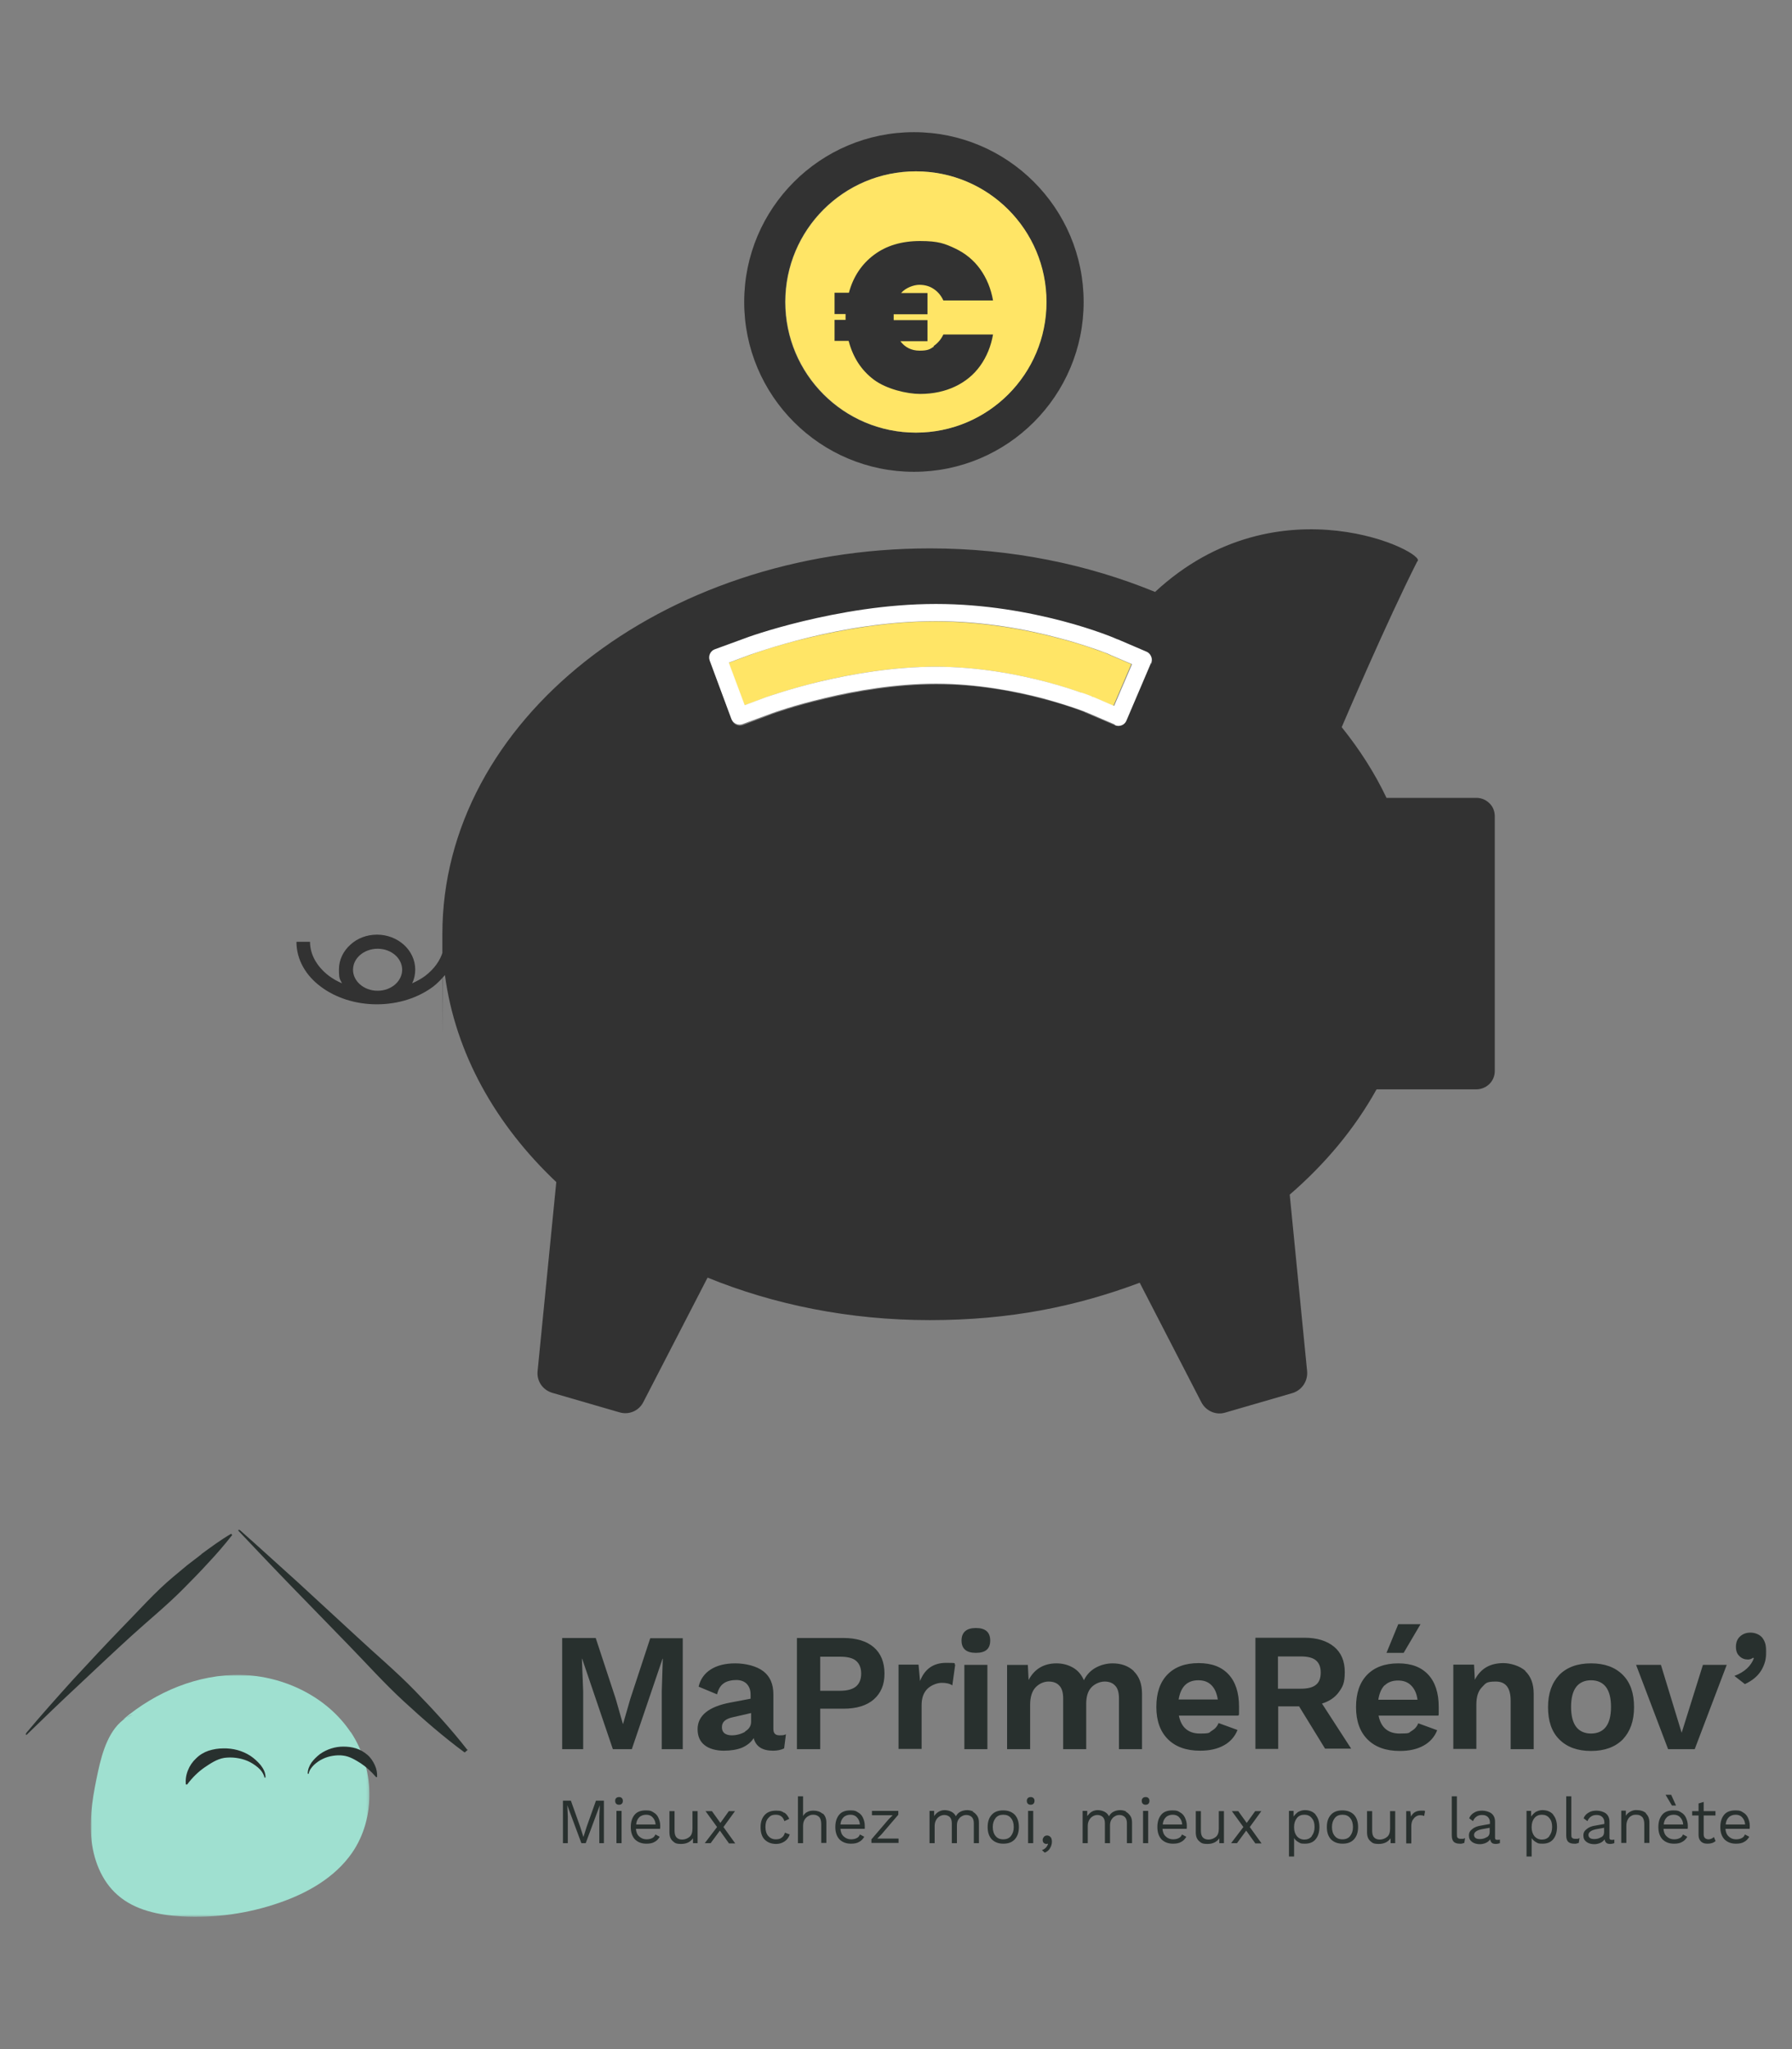 <?xml version="1.0" encoding="UTF-8"?>
<svg id="Calque_1" data-name="Calque 1" xmlns="http://www.w3.org/2000/svg" xmlns:xlink="http://www.w3.org/1999/xlink" version="1.1" viewBox="0 0 700 800">
  <rect x="0" y="0" width="700" height="800" fill="#808080" stroke="none"/>
  <defs>
    <style>
      .cls-1 {
        fill: #ffe566;
      }

      .cls-1, .cls-2, .cls-3, .cls-4, .cls-5, .cls-6, .cls-7, .cls-8 {
        stroke-width: 0px;
      }

      .cls-2 {
        fill: none;
      }

      .cls-9 {
        mask: url(#mask);
      }

      .cls-3 {
        fill: #9fe0d0;
      }

      .cls-3, .cls-5, .cls-7 {
        fill-rule: evenodd;
      }

      .cls-4 {
        fill: #323232;
      }

      .cls-5 {
        fill: #28302e;
      }

      .cls-6 {
        fill: #97d5c9;
      }

      .cls-7, .cls-8 {
        fill: #fff;
      }

      .cls-10 {
        mask: url(#mask-1);
      }
    </style>
    <mask id="mask" x="35.5" y="653.9" width="108.8" height="94.5" maskUnits="userSpaceOnUse">
      <g id="b">
        <path id="a" class="cls-7" d="M35.5,653.9h108.8v94.5H35.5v-94.5Z"/>
      </g>
    </mask>
    <mask id="mask-1" x="10" y="597.1" width="680" height="151.3" maskUnits="userSpaceOnUse">
      <g id="d">
        <path id="c" class="cls-7" d="M10,748.4h680v-151.3H10v151.3Z"/>
      </g>
    </mask>
  </defs>
  <g>
    <g>
      <g class="cls-9">
        <path class="cls-3" d="M137,676.3c-9.3-13.9-26.1-22-42.9-22.4-16.8-.3-33.2,6.6-46,17.4l1.1-.6c.8-.5,1.7-1,2.6-1.3l-2.6,1.3c-6.5,4.2-9.2,13-10.9,20.9-1.8,8.4-3.4,16.9-2.7,25.5.7,8.5,3.9,17.2,10.4,22.8,6.7,5.9,16.1,7.8,25,8.3,13,.7,26-1.1,38.3-5.4,11-3.8,21.6-9.9,28.2-19.4,9.5-13.7,8.8-33.3-.5-47.2"/>
      </g>
      <path class="cls-5" d="M120.2,692.4c0-1.5.6-3,1.5-4.3.9-1.2,2-2.3,3.3-3.3,2.7-1.9,5.9-2.9,9.1-2.9,1.7,0,3.4.2,5,.7,1.6.5,3.1,1.4,4.4,2.5s2.2,2.5,2.9,4c.7,1.5,1,3.1.9,4.7h-.4c-2-2.3-3.9-4-6-5.4-2.1-1.3-4.3-2.7-6.9-3-1.3-.2-2.7-.1-4,.1-1.3.2-2.7.6-3.9,1.2-1.3.6-2.4,1.4-3.4,2.3-1,1-1.9,2.1-2.1,3.5,0,0-.4,0-.4,0ZM103.3,693.9c-.4-1.6-1.4-2.9-2.6-3.9-1.2-1-2.6-1.9-4-2.5-1.4-.6-3-1-4.5-1.2-1.5-.2-3.1-.2-4.6,0-3,.5-5.4,2.2-7.8,3.8-2.4,1.7-4.6,3.8-6.7,6.6h-.5c-.2-1.9.1-3.8.8-5.5.7-1.8,1.8-3.4,3.2-4.7,1.4-1.4,3.1-2.4,4.9-3,1.9-.6,3.8-.9,5.7-.9,3.8-.1,7.5.9,10.6,2.9,1.5,1,2.8,2.2,4,3.6,1.1,1.4,2,3.1,1.9,4.9h-.5s0,0,0,0ZM266.6,682.9h-8.1v-22.6l.4-12.7h-.1l-12,35.3h-7.4l-12-35.3h-.1l.5,12.7v22.6h-8.2v-43.4h13.1l7.8,23.7,2.8,9.8h.1l2.8-9.7,7.8-23.7h12.7v43.4ZM291,676c1.6-.9,2.4-2.2,2.4-3.8v-3.4l-7,1.6c-1.5.3-2.6.8-3.3,1.4-.7.6-1.1,1.4-1.1,2.5s.3,1.8,1,2.4c.7.5,1.6.8,2.8.8,1.9,0,3.7-.5,5.3-1.4M307,677.1l-.7,5.5c-1.2.6-2.7.9-4.3.9-4.2,0-6.7-1.6-7.6-4.9-1,1.6-2.5,2.8-4.5,3.7-2,.8-4.4,1.2-7.2,1.2s-5.7-.7-7.5-2.2c-1.8-1.4-2.7-3.5-2.7-6.2,0-5.3,4.3-8.8,12.8-10.4l7.9-1.5v-1.6c0-1.8-.5-3.1-1.5-4.2-1-1-2.4-1.5-4.1-1.5s-3.7.4-4.9,1.3c-1.3.9-2.1,2.3-2.6,4.3l-7.2-3c.6-2.8,2.3-5.2,4.7-6.7,2.5-1.6,5.7-2.4,9.6-2.4s8.3,1,11,3.1c2.6,2,3.9,5,3.9,9v13.5c0,.9.2,1.5.6,1.9.4.4,1,.6,1.8.6s1.7,0,2.2-.3M334.4,658.4c1.3-1.1,2-2.8,2-5s-.7-3.9-2-5c-1.3-1.1-3.4-1.6-6.2-1.6h-7.8v13.3h7.8c2.8,0,4.9-.6,6.2-1.7M341.3,643.1c2.8,2.4,4.2,5.9,4.2,10.3s-1.4,7.6-4.2,10.1c-2.8,2.4-6.7,3.6-11.8,3.6h-9.1v15.8h-9.1v-43.4h18.2c5,0,9,1.2,11.8,3.6M373.1,650.1l-1.1,7.9c-1-.7-2.4-1-4.1-1s-4,.8-5.6,2.3c-1.6,1.6-2.3,3.7-2.3,6.5v17h-9v-32.9h7.8l.6,6.4c1.8-4.7,5.2-7.1,10.2-7.1s2.7.2,3.5.7"/>
      <g class="cls-10">
        <path class="cls-5" d="M376.7,682.9h9v-32.9h-9v32.9ZM375.6,640.5c0-3.2,1.9-4.9,5.6-4.9s5.6,1.6,5.6,4.9-1.9,4.8-5.6,4.8-5.6-1.6-5.6-4.8ZM442.8,652.4c2.2,2.1,3.3,5,3.3,8.9v21.6h-9v-19.8c0-2.3-.5-4-1.5-5-1-1.1-2.4-1.6-4.1-1.6s-3.8.8-5.2,2.3c-1.4,1.5-2,3.7-2,6.4v17.7h-9v-19.8c0-2.3-.5-4-1.5-5-1-1.1-2.4-1.6-4.2-1.6s-3.7.8-5.1,2.3c-1.4,1.5-2.1,3.8-2.1,6.7v17.4h-9v-32.9h8.1l.3,5.9c1.1-2.1,2.6-3.8,4.5-4.9,1.9-1.1,4-1.6,6.4-1.6s4.6.6,6.5,1.7c1.9,1.1,3.3,2.8,4.2,4.9,1-2.1,2.6-3.8,4.6-4.9,2-1.1,4.3-1.7,6.6-1.7,3.4,0,6.2,1,8.4,3.1M462.9,657.9c-1.3,1.3-2.1,3.2-2.5,5.6h15.3c-.4-2.5-1.2-4.3-2.5-5.6-1.3-1.3-3-1.9-5.1-1.9s-3.9.6-5.2,1.9M483.8,669.8h-23.3c.9,4.6,3.7,7,8.2,7s3.4-.4,4.7-1.1c1.2-.7,2.1-1.7,2.6-3l7.4,2.7c-1,2.6-2.9,4.7-5.3,6-2.5,1.4-5.6,2.1-9.3,2.1-5.4,0-9.6-1.5-12.6-4.5-3-3-4.5-7.2-4.5-12.6s1.4-9.6,4.3-12.6c2.9-3,7-4.5,12.2-4.5s9,1.5,11.7,4.4c2.7,2.9,4.1,7.1,4.1,12.6s0,2.4-.3,3.5M499.2,659.3h9c2.6,0,4.6-.5,5.8-1.5,1.3-1,1.9-2.6,1.9-4.8s-.6-3.7-1.9-4.8c-1.2-1-3.2-1.5-5.8-1.5h-9s0,12.6,0,12.6ZM507.4,666.2h-8.1v16.6h-8.9v-43.4h19.1c5,0,8.8,1.2,11.6,3.5,2.8,2.3,4.2,5.6,4.2,9.9s-.8,5.7-2.3,7.8c-1.5,2.1-3.7,3.6-6.6,4.5l11.4,17.6h-10.2l-10.2-16.6ZM554.9,634.1l-6.6,11.2h-6.7l4.6-11.2h8.7,0ZM540.9,657.9c-1.3,1.3-2.1,3.2-2.5,5.7h15.3c-.3-2.5-1.2-4.3-2.5-5.6-1.3-1.3-3-1.9-5.1-1.9s-3.9.6-5.2,1.9h0ZM561.8,669.8h-23.3c.9,4.6,3.7,7,8.2,7s3.4-.3,4.7-1c1.2-.7,2.1-1.7,2.6-3l7.4,2.7c-1,2.6-2.9,4.7-5.3,6-2.5,1.4-5.6,2.1-9.3,2.1-5.4,0-9.6-1.5-12.6-4.5-3-3-4.5-7.2-4.5-12.6s1.4-9.6,4.3-12.6c2.9-3,7-4.5,12.2-4.5s9,1.5,11.7,4.4c2.7,2.9,4.1,7.1,4.1,12.6s0,2.4-.3,3.5h0ZM595.8,652.4c2.2,2.1,3.3,5,3.3,8.9v21.6h-9v-18.9c0-5-1.9-7.5-5.8-7.5s-3.9.7-5.4,2.2c-1.5,1.5-2.2,3.8-2.2,6.8v17.3h-9v-32.9h8.1l.3,5.9c1.1-2.1,2.6-3.8,4.5-4.9,1.9-1.1,4.2-1.6,6.7-1.6s6.4,1,8.6,3.1M615.7,658.6c-1.3,1.7-2,4.3-2,7.8s.7,6.1,2,7.8c1.3,1.7,3.3,2.6,5.8,2.6s4.5-.9,5.8-2.6c1.3-1.7,2-4.3,2-7.8s-.7-6.1-2-7.8-3.3-2.6-5.8-2.6-4.5.9-5.8,2.6M633.9,653.9c3,3,4.4,7.2,4.4,12.6s-1.5,9.5-4.4,12.6c-3,3-7.1,4.5-12.4,4.5s-9.4-1.5-12.4-4.5c-3-3-4.4-7.2-4.4-12.6s1.5-9.5,4.4-12.6c3-3,7.1-4.5,12.4-4.5s9.4,1.5,12.4,4.5M674.5,650l-12.5,32.9h-10.4l-12.5-32.9h9.7l8.1,26.5,8.3-26.5h9.3ZM688.4,639.4c1.1,1.4,1.6,3.3,1.6,5.6s-.7,5.1-2.1,7.3c-1.4,2.2-3.5,3.9-6.3,5.2l-4.1-3.2c1.9-.7,3.6-1.7,4.9-2.9,1.3-1.2,2.2-2.6,2.7-4l-.3-.2c-.5.4-1.2.7-2,.7-1.3,0-2.4-.4-3.3-1.3-1-.9-1.4-2.1-1.4-3.7s.5-3,1.6-4c1.1-1,2.4-1.5,4.1-1.5s3.6.7,4.7,2.1M236,719.6h-1.9v-10.4l.2-4.4h0l-5.5,14.8h-1.7l-5.5-14.8h0l.2,4.4v10.4h-1.9v-16.6h3.1l3.6,10.1,1.3,4.1h0l1.3-4.1,3.6-10.1h3.1v16.6ZM240.8,719.6h2v-12.6h-2v12.6ZM240.7,704.2c-.3-.3-.4-.7-.4-1.1,0-.5.1-.8.4-1.1.3-.3.7-.4,1.1-.4.5,0,.8.1,1.1.4.3.3.4.7.4,1.1,0,.4-.1.8-.4,1.1-.3.3-.7.4-1.1.4-.4,0-.8-.1-1.1-.4ZM249.7,709.5c-.7.7-1.1,1.6-1.2,2.8h7.6c-.1-1.2-.5-2.1-1.2-2.8-.6-.7-1.5-1-2.5-1s-2,.3-2.7,1M257.9,714h-9.5c.1,1.3.5,2.3,1.3,3s1.7,1.1,2.8,1.1,1.7-.2,2.3-.5c.6-.3,1-.8,1.2-1.4l1.7.9c-.5.9-1.2,1.6-2,2-.8.5-1.9.7-3.2.7-1.9,0-3.4-.6-4.5-1.7-1.1-1.2-1.6-2.8-1.6-4.8s.5-3.6,1.5-4.8c1-1.2,2.5-1.7,4.4-1.7s2.2.3,3,.8c.9.5,1.5,1.2,1.9,2.1.4.9.7,1.9.7,3s0,.9-.1,1.4M272.5,707v12.6h-1.8v-1.9c-1,1.4-2.5,2.2-4.6,2.2s-2.5-.4-3.3-1.1c-.9-.8-1.3-1.9-1.3-3.5v-8.2h2v7.7c0,1.2.3,2.1.8,2.6.5.5,1.2.8,2.2.8s2.1-.4,2.9-1.1c.8-.7,1.1-1.8,1.1-3.2v-6.8s2,0,2,0ZM284.7,719.6l-3.5-4.9-3.6,4.9h-2.3l4.8-6.3-4.5-6.2h2.5l3.3,4.6,3.3-4.6h2.4l-4.5,6.2,4.6,6.4h-2.5ZM306.3,707.6c.9.6,1.5,1.4,2,2.5l-1.9.9c-.5-1.7-1.7-2.5-3.3-2.5s-2.2.4-3,1.3-1.1,2-1.1,3.5.4,2.7,1.1,3.5c.7.8,1.7,1.3,2.9,1.3s1.8-.2,2.4-.7c.6-.4,1-1.1,1.2-1.9l1.9.7c-.4,1.2-1.1,2.1-2,2.7-.9.6-2,1-3.3,1-1.9,0-3.4-.6-4.5-1.7s-1.6-2.8-1.6-4.8.5-3.6,1.6-4.8,2.6-1.7,4.5-1.7,2.3.3,3.2.9M321.4,708c.9.8,1.4,2,1.4,3.5v8h-2v-7.3c0-1.3-.3-2.3-.8-2.8-.6-.6-1.3-.9-2.3-.9s-1.3.2-1.9.5c-.6.3-1.1.8-1.5,1.4-.4.7-.6,1.5-.6,2.5v6.7h-2v-18.3h2v7.7c.4-.7,1-1.3,1.7-1.6.7-.4,1.5-.5,2.4-.5,1.4,0,2.6.4,3.5,1.2M329.5,709.5c-.7.7-1.1,1.6-1.2,2.8h7.6c-.1-1.2-.5-2.1-1.2-2.8-.6-.7-1.5-1-2.5-1s-2,.3-2.7,1M337.8,714h-9.5c.1,1.3.5,2.3,1.3,3s1.7,1.1,2.8,1.1,1.7-.2,2.3-.5c.6-.3,1-.8,1.2-1.4l1.7.9c-.5.9-1.2,1.6-2,2-.8.5-1.9.7-3.2.7-1.9,0-3.4-.6-4.5-1.7-1.1-1.2-1.6-2.8-1.6-4.8s.5-3.6,1.5-4.8,2.5-1.7,4.4-1.7,2.2.3,3,.8c.9.5,1.5,1.2,1.9,2.1.4.9.7,1.9.7,3s0,.9,0,1.4M340.5,718l6.6-7.7,1.6-1.6h-2.2c0,0-5.9,0-5.9,0v-1.7h10.3v1.5l-6.6,7.7-1.6,1.6h2.4c0,0,5.9,0,5.9,0v1.7h-10.6v-1.5ZM379.9,707.3c.7.3,1.3.9,1.8,1.6.5.7.7,1.6.7,2.7v8h-2v-7.8c0-1.1-.3-1.9-.8-2.4-.5-.5-1.3-.8-2.1-.8s-1.3.2-1.8.5c-.6.3-1,.8-1.4,1.4-.4.7-.5,1.5-.5,2.2v6.9h-2v-7.8c0-1.1-.3-1.9-.8-2.4-.5-.5-1.3-.8-2.1-.8-1.3,0-2.5.7-3.2,1.9-.4.7-.6,1.5-.6,2.4v6.7h-2v-12.6h1.8v2c.5-.7,1.1-1.3,1.8-1.7.7-.4,1.5-.6,2.3-.6s1.8.2,2.6.6c.8.4,1.4,1,1.8,1.8.4-.8,1-1.4,1.8-1.8.8-.4,1.7-.6,2.6-.6.8,0,1.6.2,2.4.5M388.9,709.8c-.7.9-1.1,2-1.1,3.5s.4,2.7,1.1,3.5c.7.9,1.7,1.3,3,1.3s2.3-.4,3-1.3c.7-.9,1.1-2,1.1-3.5s-.4-2.7-1.1-3.5c-.7-.9-1.7-1.3-3-1.3s-2.3.4-3,1.3M396.4,708.5c1.1,1.2,1.6,2.8,1.6,4.8s-.5,3.6-1.6,4.8c-1.1,1.2-2.6,1.7-4.5,1.7s-3.4-.6-4.5-1.7c-1.1-1.2-1.6-2.8-1.6-4.8s.5-3.6,1.6-4.8c1.1-1.2,2.6-1.7,4.5-1.7s3.4.6,4.5,1.7M401.6,719.6h2v-12.6h-2v12.6ZM401.5,704.2c-.3-.3-.4-.7-.4-1.1,0-.4.1-.8.4-1.1.3-.3.7-.4,1.1-.4.5,0,.8.1,1.1.4.3.3.4.6.4,1.1,0,.4-.1.8-.4,1.1-.3.3-.7.4-1.1.4-.4,0-.8-.1-1.1-.4ZM410.4,717.2c.3.4.5,1,.5,1.8s-.2,1.7-.7,2.5c-.4.8-1.1,1.4-2.1,1.8l-1.1-1c.7-.2,1.2-.6,1.6-1,.4-.5.7-1,.8-1.5h0c-.2,0-.4.1-.7.1-.4,0-.7-.2-1-.4-.3-.3-.4-.7-.4-1.2s.2-.8.5-1.2c.3-.3.7-.5,1.2-.5.5,0,1.1.2,1.4.7M439.7,707.3c.7.3,1.3.9,1.8,1.6.5.7.7,1.6.7,2.7v8h-2v-7.8c0-1.1-.3-1.9-.8-2.4-.5-.5-1.3-.8-2.1-.8s-1.3.2-1.8.5c-.6.3-1,.8-1.4,1.4-.4.7-.5,1.5-.5,2.2v6.9h-2v-7.8c0-1.1-.3-1.9-.8-2.4-.5-.5-1.3-.8-2.1-.8-1.3,0-2.5.7-3.2,1.9-.4.7-.6,1.5-.6,2.4v6.7h-2v-12.6h1.8v2c.6-.7,1.1-1.3,1.8-1.7.7-.4,1.5-.6,2.3-.6s1.8.2,2.6.6c.8.4,1.4,1,1.8,1.8.4-.8,1-1.4,1.8-1.8.8-.4,1.7-.6,2.6-.6.8,0,1.6.2,2.3.5M446.5,719.6h2v-12.6h-2v12.6ZM446.4,704.2c-.3-.3-.4-.7-.4-1.1,0-.5.1-.8.4-1.1.3-.3.7-.4,1.1-.4.5,0,.8.1,1.1.4.3.3.4.6.4,1.1,0,.4-.1.8-.4,1.1-.3.3-.7.4-1.1.4-.4,0-.8-.1-1.1-.4h0ZM455.4,709.5c-.7.7-1.1,1.6-1.2,2.8h7.6c-.1-1.2-.5-2.1-1.2-2.8-.6-.7-1.5-1-2.5-1s-2,.3-2.7,1M463.6,714h-9.5c.1,1.3.5,2.3,1.3,3,.7.7,1.7,1.1,2.8,1.1s1.7-.2,2.3-.5c.6-.3,1-.8,1.2-1.4l1.7.9c-.5.9-1.2,1.6-2,2-.8.5-1.9.7-3.2.7-1.9,0-3.4-.6-4.5-1.7-1.1-1.2-1.6-2.8-1.6-4.8s.5-3.6,1.5-4.8,2.5-1.7,4.4-1.7,2.2.3,3,.8c.9.5,1.5,1.2,1.9,2.1.4.9.7,1.9.7,3s0,.9-.1,1.4M478.1,707v12.6h-1.8v-1.9c-1,1.4-2.5,2.2-4.6,2.2s-2.5-.4-3.3-1.1c-.9-.8-1.3-1.9-1.3-3.5v-8.2h2v7.7c0,1.2.3,2.1.8,2.6.5.5,1.2.8,2.2.8s2.1-.4,2.9-1.1c.8-.7,1.1-1.8,1.1-3.2v-6.8h2ZM490.3,719.6l-3.5-4.9-3.6,4.9h-2.3l4.8-6.3-4.5-6.2h2.5l3.3,4.6,3.3-4.6h2.4l-4.5,6.2,4.6,6.4h-2.5ZM512.4,716.8c.7-.9,1.1-2,1.1-3.5s-.3-2.6-1.1-3.5c-.7-.9-1.7-1.3-2.9-1.3s-2.2.4-2.9,1.3-1.1,2-1.1,3.4v.3c0,1.4.4,2.5,1.1,3.4.7.8,1.7,1.3,2.9,1.3s2.2-.4,2.9-1.3M513.9,708.5c1,1.2,1.5,2.8,1.5,4.8s-.5,3.6-1.5,4.8c-1,1.2-2.4,1.7-4.2,1.7s-1.7-.2-2.5-.6c-.7-.4-1.3-.9-1.7-1.6v7.2h-2v-17.8h1.8v2.2c.5-.7,1.1-1.3,1.8-1.8.8-.4,1.6-.7,2.6-.7,1.8,0,3.2.6,4.2,1.7M521.4,709.8c-.7.9-1.1,2-1.1,3.5s.4,2.7,1.1,3.5c.7.9,1.7,1.3,3,1.3s2.3-.4,3-1.3,1.1-2,1.1-3.5-.4-2.7-1.1-3.5c-.7-.9-1.7-1.3-3-1.3s-2.3.4-3,1.3M528.9,708.5c1.1,1.2,1.6,2.8,1.6,4.8s-.5,3.6-1.6,4.8c-1.1,1.2-2.6,1.7-4.5,1.7s-3.4-.6-4.5-1.7c-1.1-1.2-1.6-2.8-1.6-4.8s.5-3.6,1.6-4.8c1.1-1.2,2.6-1.7,4.5-1.7s3.4.6,4.5,1.7M545,707v12.6h-1.8v-1.9c-1,1.4-2.5,2.2-4.6,2.2s-2.5-.4-3.3-1.1c-.9-.8-1.3-1.9-1.3-3.5v-8.2h2v7.7c0,1.2.3,2.1.8,2.6.5.5,1.2.8,2.2.8s2.1-.4,2.9-1.1c.8-.7,1.1-1.8,1.1-3.2v-6.8h2ZM556.7,707l-.4,2c-.4-.2-.9-.3-1.6-.3s-1.1.2-1.6.5c-.5.3-.9.8-1.3,1.4-.3.6-.5,1.4-.5,2.3v6.8h-2v-12.6h1.6l.3,2.1c.7-1.5,2-2.3,4-2.3s1.1,0,1.4.3M569.1,716.2c0,.6,0,1.1.3,1.3.2.2.5.4,1.1.4s.7,0,.9,0c.3,0,.6-.1.9-.3l-.3,1.9c-.6.2-1.2.4-1.9.3-1,0-1.8-.3-2.3-.8-.5-.6-.7-1.4-.7-2.5v-15.2h2v15h0ZM580.8,717.3c.8-.5,1.1-1.2,1.1-2v-1.7l-2.8.5c-1.1.2-2,.5-2.5.9-.6.4-.8.9-.8,1.4s.2.9.6,1.2c.4.3,1,.4,1.7.4,1.1,0,2-.3,2.7-.8M585.9,718v1.6c-.6.2-1.1.3-1.6.3s-1.2-.1-1.5-.4c-.4-.3-.6-.8-.7-1.4-.4.6-1,1.1-1.7,1.4-.7.3-1.5.5-2.3.5-1.2,0-2.3-.3-3.1-.9-.8-.6-1.2-1.4-1.2-2.5s.4-1.8,1.3-2.5c.8-.7,2.1-1.2,3.6-1.4l3.3-.6v-.7c0-.8-.3-1.5-.8-2-.5-.5-1.2-.8-2.2-.8s-1.6.2-2.2.6c-.6.4-1.1,1-1.4,1.8l-1.5-1.1c.3-.9,1-1.7,1.9-2.2.9-.6,2-.8,3.2-.8s2.7.4,3.6,1.1,1.4,1.8,1.4,3.2v6.2c0,.3,0,.5.2.7.2.2.4.2.7.2s.7,0,1-.1M605.2,716.8c.7-.9,1.1-2,1.1-3.5s-.3-2.6-1.1-3.5c-.7-.9-1.7-1.3-2.9-1.3s-2.2.4-2.9,1.3c-.7.8-1.1,2-1.1,3.4v.3c0,1.4.4,2.5,1.1,3.4.7.8,1.7,1.3,2.9,1.3s2.2-.4,2.9-1.3M606.7,708.5c1,1.2,1.5,2.8,1.5,4.8s-.5,3.6-1.5,4.8-2.4,1.7-4.2,1.7-1.7-.2-2.5-.6c-.7-.4-1.3-.9-1.7-1.6v7.2h-2v-17.8h1.8v2.2c.5-.7,1.1-1.3,1.8-1.8.8-.4,1.6-.7,2.6-.7,1.8,0,3.2.6,4.2,1.7M613.8,716.2c0,.6,0,1.1.3,1.3.2.2.5.4,1.1.4s.7,0,.9,0c.3,0,.6-.1.9-.3l-.3,1.9c-.6.2-1.2.4-1.9.3-1,0-1.8-.3-2.3-.8-.5-.6-.7-1.4-.7-2.5v-15.2h2v15h0ZM625.5,717.3c.8-.5,1.1-1.2,1.1-2v-1.7l-2.8.5c-1.1.2-2,.5-2.5.9-.6.4-.8.9-.8,1.4s.2.9.6,1.2c.4.3,1,.4,1.7.4,1.1,0,2-.3,2.7-.8M630.6,718v1.6c-.6.2-1.1.3-1.6.3s-1.2-.1-1.5-.4c-.4-.3-.6-.8-.7-1.4-.4.6-1,1.1-1.7,1.4-.7.3-1.5.5-2.3.5-1.2,0-2.3-.3-3.1-.9-.8-.6-1.2-1.4-1.2-2.5s.4-1.8,1.3-2.5c.8-.7,2-1.2,3.6-1.4l3.3-.6v-.7c0-.8-.3-1.5-.8-2-.5-.5-1.2-.8-2.2-.8s-1.6.2-2.2.6c-.6.4-1.1,1-1.4,1.8l-1.5-1.1c.3-.9,1-1.7,1.9-2.2.9-.6,2-.8,3.2-.8s2.7.4,3.6,1.1c.9.7,1.4,1.8,1.4,3.2v6.2c0,.3,0,.5.2.7.2.2.4.2.7.2s.7,0,1-.1M642.9,708c.9.8,1.4,2,1.4,3.5v8h-2v-7.3c0-1.3-.3-2.3-.8-2.8-.6-.6-1.3-.9-2.3-.9s-1.3.1-1.9.4c-.6.3-1.1.8-1.4,1.4-.4.7-.6,1.5-.6,2.5v6.7h-2v-12.6h1.8v2c.5-.8,1.1-1.3,1.9-1.7.8-.4,1.6-.6,2.5-.5,1.4,0,2.6.4,3.5,1.2M654.7,704.9h-1.6l-2.5-4.2h2.2l1.9,4.2ZM651.1,709.5c-.7.7-1.1,1.6-1.2,2.8h7.6c-.1-1.2-.5-2.1-1.2-2.8-.6-.7-1.5-1-2.5-1s-2,.3-2.7,1h0ZM659.3,714h-9.5c.1,1.3.5,2.3,1.3,3,.7.7,1.7,1.1,2.8,1.1s1.7-.2,2.3-.5c.6-.3,1-.8,1.2-1.4l1.7.9c-.5.9-1.2,1.6-2,2-.8.5-1.9.7-3.2.7-1.9,0-3.4-.6-4.5-1.7-1.1-1.2-1.6-2.8-1.6-4.8s.5-3.6,1.5-4.8c1-1.2,2.5-1.7,4.4-1.7s2.2.3,3,.8c.9.5,1.5,1.2,1.9,2.1s.7,1.9.7,3,0,.9-.1,1.4h0ZM670.2,718.7c-.8.8-1.9,1.1-3.2,1.1s-1.9-.3-2.5-.8c-.6-.6-1-1.4-1-2.5v-7.7h-2.5v-1.7h2.5v-3l2-.6v3.6h4.6v1.7h-4.6v7.4c0,.6.2,1.1.5,1.4.3.3.8.5,1.4.5s1.5-.3,2.1-.9c0,0,.7,1.7.7,1.7ZM675.3,709.5c-.7.7-1.1,1.6-1.2,2.8h7.6c-.1-1.2-.5-2.1-1.2-2.8-.6-.7-1.5-1-2.5-1s-2,.3-2.7,1M683.5,714h-9.5c.1,1.3.5,2.3,1.3,3,.7.7,1.7,1.1,2.8,1.1s1.7-.2,2.3-.5c.6-.3,1-.8,1.2-1.4l1.7.9c-.5.9-1.2,1.6-2,2-.8.5-1.9.7-3.2.7-1.9,0-3.4-.6-4.5-1.7-1.1-1.2-1.6-2.8-1.6-4.8s.5-3.6,1.5-4.8c1-1.2,2.5-1.7,4.4-1.7s2.2.3,3,.8c.9.5,1.5,1.2,1.9,2.1.4.9.7,1.9.7,3s0,.9-.1,1.4M78.7,606.8c-1.9,1.4-3.7,2.9-5.6,4.3l-5.4,4.5c-7.2,6-13.4,13.1-20,19.8-6.5,6.7-12.9,13.6-19.3,20.5-6.3,7-12.5,13.9-18.5,21.1l.4.4c6.7-6.5,13.4-13,20.3-19.4,6.8-6.4,13.6-12.8,20.5-19.1,6.9-6.3,14.2-12.2,20.7-18.8,3.3-3.3,6.6-6.7,9.7-10.1,3.2-3.4,6.3-7,9.2-10.7l-.4-.5c-4.1,2.4-7.9,5.2-11.7,8M182.5,683.1h0c-6.4-8.2-13.4-15.8-20.6-23.2-7.2-7.4-15.1-14-22.7-21.1l-22.8-21c-7.7-6.9-15.3-13.9-23-20.7l-.4.4c7.1,7.5,14.2,15,21.4,22.4l21.6,22.2c7.2,7.4,14.1,15.1,21.7,22.1,7.6,7,15.4,13.8,23.8,20l1.3-1.1s0,0,0,0"/>
      </g>
    </g>
    <g>
      <path class="cls-2" d="M140.6,372.8c-1.7,1.5-2.7,3.6-2.7,5.7s1,4.2,2.7,5.7c1.7,1.5,4.2,2.5,6.9,2.5s5.2-1,6.9-2.5c1.7-1.5,2.7-3.5,2.7-5.7s-1-4.2-2.7-5.7c-1.7-1.5-4.1-2.5-6.9-2.5-2.7,0-5.2,1-6.9,2.5Z"/>
      <path class="cls-4" d="M290.7,117.9c0,36.6,29.7,66.3,66.3,66.3s66.3-29.7,66.3-66.3-29.7-66.3-66.3-66.3-66.3,29.7-66.3,66.3ZM408.7,117.9c0,28.1-22.8,51-51,51s-51-22.8-51-51,22.8-51,51-51,51,22.8,51,51Z"/>
      <path class="cls-6" d="M348.9,104.1c0,2.3,1.3,4,3.8,5v-9.7l-.5.2c-2.3,1.1-3.4,2.6-3.4,4.6Z"/>
      <path class="cls-1" d="M306.8,117.9c0,28.1,22.8,51,51,51s51-22.8,51-51-22.8-51-51-51-51,22.8-51,51Z"/>
      <path class="cls-4" d="M537.8,425.3h38.9c1.9,0,3.8-.8,5.1-2.1,1.4-1.4,2.1-3.2,2.1-5.1v-99.4c0-1.9-.7-3.8-2.1-5.1-1.4-1.4-3.2-2.1-5.1-2.1h-35.1c-4.6-9.7-10.5-18.9-17.5-27.6,1.3-3,17.5-41,29.5-64.7,4.9-2.9-54-33-102.4,11.9-26.3-10.8-56.2-17-87.9-17-105.2,0-190.5,67.4-190.5,150.6s0,4.5.2,6.7c-1,3.6-3.4,6.9-6.9,9.6-1.5,1.1-3.3,2.1-5.1,2.9.8-1.6,1.2-3.4,1.2-5.4,0-3.8-1.8-7.3-4.5-9.7-2.7-2.4-6.4-3.9-10.4-3.9s-7.7,1.4-10.4,3.9c-2.7,2.4-4.5,5.8-4.5,9.7s.4,3.7,1.2,5.4c-1.9-.8-3.6-1.8-5.1-2.9-4.7-3.6-7.4-8.3-7.4-13.3h-5.3c0,7,3.7,13.2,9.5,17.5,5.7,4.3,13.5,6.9,21.9,6.9,8.5,0,16.2-2.6,22-6.9,1.7-1.3,3.2-2.9,4.6-4.5,4.1,30.6,19.8,58.4,43.5,80.8l-7.3,73.8c-.4,3.9,2,7.4,5.8,8.5l26.2,7.6c3.7,1.1,7.6-.6,9.3-4l25.1-48.6c26,10.6,55.5,16.6,86.8,16.6s57.1-5.3,82-14.6l24.1,46.7c1.8,3.4,5.7,5.1,9.3,4l26.2-7.6c3.7-1.1,6.1-4.6,5.8-8.5l-6.8-69c13.9-12,25.4-25.8,33.8-40.9ZM154.4,384.3c-1.7,1.5-4.1,2.5-6.9,2.5s-5.2-1-6.9-2.5c-1.7-1.5-2.7-3.5-2.7-5.7s1-4.2,2.7-5.7c1.7-1.5,4.2-2.5,6.9-2.5,2.8,0,5.2,1,6.9,2.5,1.7,1.5,2.7,3.6,2.7,5.7s-1,4.2-2.7,5.7ZM449.6,258.9l-9.6,22.5c-.3.8-1,1.5-1.8,1.8-.8.3-1.8.3-2.6,0l-11.2-4.8h0s0,0,0,0h-.1c0,0-.7-.4-.7-.4-.7-.3-1.8-.7-3.3-1.2-2.9-1.1-7.3-2.5-12.8-3.9-10.8-2.9-25.8-5.8-41.8-5.7-15.5,0-31.3,2.7-43.3,5.6-12,2.8-20.2,5.8-20.8,6h0s-11.4,4.3-11.4,4.3c-1.7.6-3.7-.2-4.3-2l-8.5-22.9c-.6-1.7.2-3.7,2-4.3l11.5-4.2c.4-.2,9.4-3.5,23.1-6.8,13.7-3.3,32.2-6.7,51.8-6.7,19.3,0,36.5,3.3,49.2,6.6,12.7,3.3,20.9,6.8,21.7,7.1h.1c0,0,11.2,4.9,11.2,4.9.8.4,1.5,1,1.8,1.8.3.8.3,1.7,0,2.6Z"/>
      <path class="cls-1" d="M432.4,255.2c-1-.4-2.3-.9-4.1-1.5-3.5-1.3-8.5-2.9-14.7-4.5-12.3-3.3-29.3-6.5-48.1-6.6-18.8,0-36.8,3.3-50.2,6.5-13.4,3.2-22.1,6.5-22.4,6.6l-8.3,3.1,6.2,16.6,8.3-3.1h0c1-.4,9.3-3.3,21.5-6.3,12.3-2.9,28.5-5.7,44.8-5.7,16.8,0,32.3,3,43.5,6,5.6,1.5,10.2,3,13.3,4.1,1.6.5,2.8,1,3.6,1.3l.8.3h.1s.1.1.1.1h0s8.1,3.5,8.1,3.5l7-16.3-8.2-3.5-.4-.2-1.1-.5Z"/>
      <path class="cls-8" d="M435.6,283.1c.8.4,1.7.4,2.6,0,.8-.3,1.5-1,1.8-1.8l9.6-22.5c.4-.8.4-1.7,0-2.6-.3-.8-1-1.5-1.8-1.8l-11.2-4.8h-.1c-.8-.4-9.1-3.9-21.7-7.2-12.7-3.3-29.9-6.6-49.2-6.6-19.6,0-38,3.4-51.8,6.7-13.7,3.3-22.7,6.6-23.1,6.8l-11.5,4.2c-1.7.6-2.6,2.6-2,4.3l8.5,22.9c.7,1.7,2.6,2.6,4.3,2l11.4-4.2h0c.5-.2,8.8-3.2,20.8-6,12-2.9,27.7-5.6,43.3-5.6,16,0,31,2.9,41.8,5.7,5.4,1.5,9.8,2.9,12.8,3.9,1.5.5,2.6,1,3.3,1.2l.7.3h.1c0,0,0,0,0,0h0s11.2,4.8,11.2,4.8ZM422.3,270.4c-3.1-1.1-7.6-2.6-13.3-4.1-11.3-3-26.8-6-43.5-6-16.3,0-32.5,2.8-44.8,5.7-12.2,2.9-20.5,5.9-21.5,6.2h0s-8.3,3.1-8.3,3.1l-6.2-16.6,8.3-3.1c.2,0,9-3.3,22.4-6.6,13.4-3.3,31.3-6.5,50.2-6.5,18.8,0,35.8,3.3,48.1,6.6,6.2,1.6,11.2,3.3,14.7,4.5,1.8.6,3.1,1.2,4.1,1.5l1.1.5.4.2,8.2,3.5-7,16.3-8.1-3.5h0s-.1,0-.1,0h-.1s-.8-.4-.8-.4c-.8-.3-2-.8-3.6-1.3Z"/>
    </g>
  </g>
  <path class="cls-4" d="M364.7,135.1c1.6-1.1,2.9-2.6,3.8-4.5h19.4c-.8,4.6-2.5,8.7-5,12.2-2.5,3.5-5.8,6.2-9.8,8.1-4,1.9-8.6,2.9-13.7,2.9s-13.2-1.9-18.1-5.6c-4.9-3.7-8.1-8.7-9.8-15.1h-5.5v-8.2h4.3v-2.3h-4.3v-8.3h5.6c1.7-6.3,5-11.2,9.8-14.8,4.8-3.6,10.8-5.4,18-5.4s9.6,1,13.7,2.9c4,1.9,7.3,4.6,9.8,8.1,2.5,3.5,4.2,7.6,5,12.2h-19.4c-.9-1.9-2.1-3.4-3.8-4.5-1.6-1.1-3.5-1.6-5.6-1.6s-5.3,1.1-7.1,3.2h10.3v8.3h-13.2v2.3h13.2v8.2h-10.6c1.8,2.4,4.3,3.7,7.5,3.7s4-.5,5.6-1.6Z"/>
</svg>